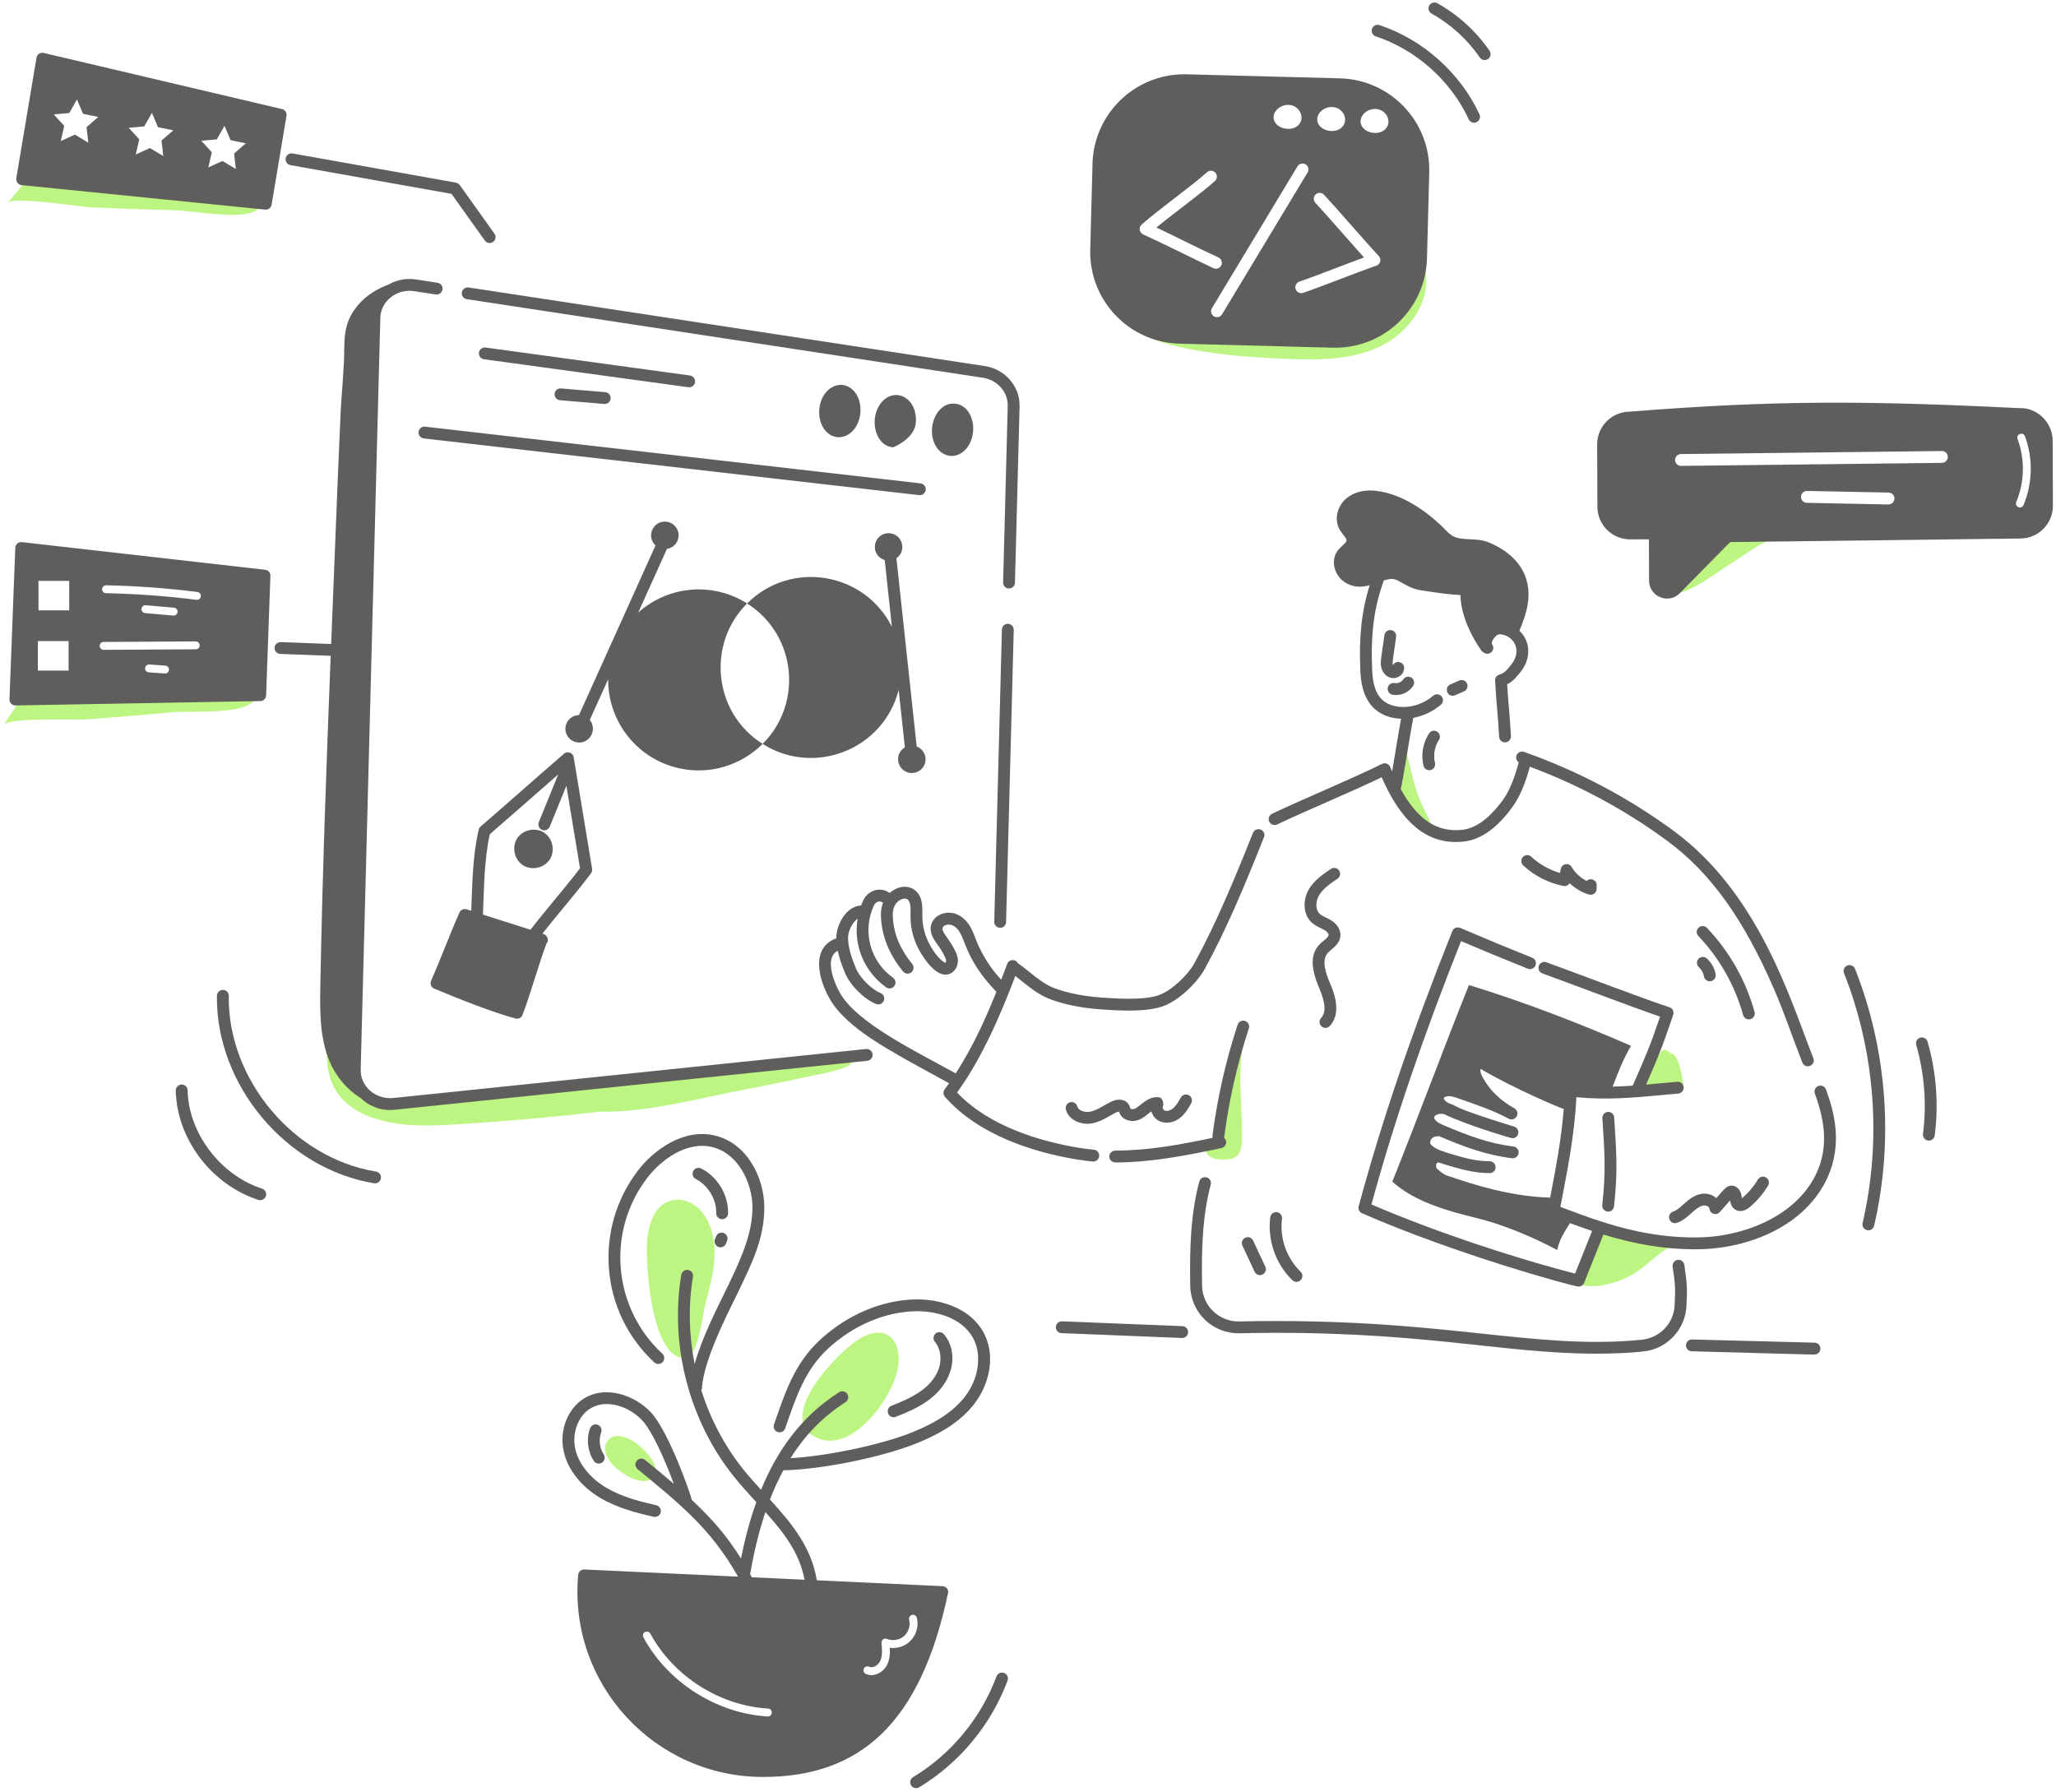 <svg width="521" height="454" viewBox="0 0 521 454" fill="none" xmlns="http://www.w3.org/2000/svg">
<g clip-path="url(#clip0_1311_76)">
<path d="M314.748 288.25C314.743 292.859 313.136 293.961 309.739 293.841C308.778 293.807 307.789 293.724 306.934 293.286C306.079 292.847 305.382 291.97 305.43 291.01C305.499 289.627 306.923 288.79 307.85 287.761C309.68 285.728 309.636 282.699 309.874 279.974C310.301 275.086 311.991 270.313 314.736 266.244C313.735 273.702 314.81 280.743 314.748 288.25ZM423.243 266.882C422.814 266.401 422.23 265.911 421.602 266.055C421.106 266.169 420.788 266.64 420.52 267.073C418.662 270.078 416.803 273.084 414.945 276.09C418.843 276.497 422.801 276.334 426.653 275.607C426.464 273.988 425.637 266.944 423.243 266.882ZM413.682 322.96C410.274 324.861 406.406 326.12 402.511 325.885C399.176 325.683 396.011 324.413 392.915 323.158C394.172 322.608 395.601 323.196 396.888 323.671C398.176 324.145 399.787 324.447 400.783 323.503C401.512 322.812 401.421 322.622 405.036 310.362C412.088 312.874 419.357 314.307 426.792 315.054C421.642 315.212 418.063 320.516 413.682 322.96ZM356.138 189.671C356.946 192.747 353.988 195.613 353.907 198.792C353.843 201.293 355.546 203.449 357.159 205.362C360.678 209.536 359.99 207.185 363.509 211.359C361.656 206.491 362.959 209.259 360.654 204.606C358.229 199.71 357.598 194.81 356.138 189.671ZM218 339.137C220.018 337.992 222.515 337.146 224.617 338.129C227.278 339.372 227.959 342.871 227.667 345.794C226.914 353.319 215.966 369.101 206.535 364.133C196.459 358.826 212.889 342.036 218 339.137ZM164.025 313.817C164.476 310.059 165.86 305.832 169.38 304.442C173.193 302.935 178.396 305.242 180.326 311.936C182.056 317.939 180.452 324.087 178.863 329.924C178.054 332.896 176.99 343.669 173.854 344.048C164.882 345.131 163.418 318.878 164.025 313.817ZM153.632 365.68C156.771 359.783 167.729 369.956 166.048 373.621C163.629 378.898 151.084 370.468 153.632 365.68ZM436.255 144.362C449.739 135.525 449.776 134.386 465.892 133.973C448.927 133.301 441.875 131.965 436.155 133.975C431.148 135.735 424.742 141.766 423.389 147.091C421.394 154.945 433.351 146.265 436.255 144.362ZM152.012 281.702C140.365 283.076 128.676 284.072 116.973 284.843C109.953 285.306 102.771 285.671 96.002 283.751C86.266 280.99 82.135 274.516 82.934 265.321C83.3 261.115 84.67 257.07 86.03 253.073C85.982 257.608 85.94 262.201 87.039 266.601C88.138 271 90.525 275.258 94.368 277.666C99.397 280.817 105.81 280.282 111.709 279.637C143.021 276.215 174.374 272.776 205.787 269.319C207.574 269.122 213.34 267.533 214.865 268.316C218.81 270.342 207.457 272.229 205.771 272.602C200.192 273.837 194.593 274.985 188.977 276.043C177.325 278.24 163.9 282.012 152.012 281.702ZM361.108 68.263C362.864 76.209 357.067 84.29 349.722 87.793C342.377 91.295 333.896 91.262 325.766 90.926C317.351 90.578 308.918 89.975 300.661 88.313C294.738 87.121 288.713 85.272 284.201 81.253C279.688 77.234 277.076 70.572 279.307 64.956C281.127 72.059 284.794 79.275 291.362 82.535C296.021 84.848 301.446 84.841 306.647 84.785C315.535 84.69 324.424 84.595 333.312 84.501C339.573 84.434 346.312 84.212 351.308 80.438C357.407 75.832 358.979 67.484 360.102 59.924C361.347 64.239 360.809 69.04 358.639 72.973M0.963 183.654C3.17 180.299 5.378 176.944 7.585 173.588C23.447 175.052 39.486 174.591 55.238 172.217C59.724 171.541 70.632 172.854 63.638 178.182C59.864 181.057 48.148 180.063 43.407 180.504C36.344 181.161 29.274 181.752 22.2 182.278C19.362 182.488 2.205 181.766 0.963 183.654ZM1.945 51.411C4.532 48.34 7.12 45.268 9.707 42.196C25.286 45.519 41.267 46.952 57.19 46.451C61.724 46.309 72.401 48.898 64.827 53.365C60.741 55.775 49.225 53.406 44.465 53.286C37.373 53.106 30.283 52.86 23.196 52.548C20.353 52.422 3.401 49.683 1.945 51.411Z" fill="#BDF582"/>
<path d="M429.637 313.576C418.022 313.576 408.479 310.82 396.85 306.371C396.372 306.19 395.893 306.006 395.412 305.819C397.105 296.934 399.004 287.813 399.457 278.031C407.05 278.78 413.642 278.188 421.158 277.491C422.497 277.367 423.866 277.241 425.276 277.119C426.102 277.047 426.712 276.321 426.641 275.495C426.57 274.669 425.833 274.06 425.018 274.13C423.601 274.252 422.226 274.38 420.881 274.504C419.595 274.623 418.351 274.737 417.126 274.843C420.14 268.028 421.47 264.709 424.001 257.145C424.268 256.344 423.823 255.486 423.025 255.237C418.136 253.709 396.924 245.662 391.863 243.844C391.083 243.564 390.223 243.969 389.944 244.749C389.665 245.529 390.069 246.387 390.849 246.667C395.833 248.457 413.937 255.329 420.674 257.621C418.291 264.653 416.926 267.917 413.727 275.111C412.024 275.229 410.342 275.315 408.649 275.353C409.871 272.158 411.414 268.165 413.294 265.059C413.309 265.034 413.295 265.006 413.268 264.994C399.876 259.181 386.154 253.871 372.24 249.607C365.569 266.275 359.492 282.766 352.821 299.434C358.405 304.485 366.583 306.803 373.898 308.589C381.212 310.375 388.13 313.359 394.609 316.756C395.13 314.146 396.421 312.189 397.834 309.949C399.733 310.655 401.597 311.313 403.443 311.927C401.863 315.951 400.519 319.19 399.125 322.74C381.991 318.285 362.475 311.655 347.529 305.212C353.221 284.386 360.463 263.107 370.238 238.49C376.03 240.955 381.712 243.301 387.15 245.472C387.918 245.78 388.792 245.406 389.099 244.636C389.407 243.866 389.032 242.993 388.263 242.686C382.405 240.347 376.261 237.804 370.002 235.128C369.218 234.794 368.33 235.176 368.019 235.951C357.715 261.781 350.175 283.937 344.292 305.679C344.099 306.396 344.459 307.147 345.139 307.445C368.887 317.835 398.676 326.025 400.04 326.025C400.646 326.025 401.209 325.655 401.437 325.066C402.282 322.886 403.172 320.678 404.063 318.47C404.821 316.589 405.574 314.71 406.305 312.844C413.919 315.171 421.342 316.576 429.636 316.576C429.662 316.576 429.688 316.576 429.713 316.576C443.429 316.576 457.794 310.393 463.203 298.17C466.874 289.778 464.869 281.959 462.711 276.085C462.426 275.308 461.563 274.91 460.786 275.194C460.008 275.48 459.61 276.342 459.895 277.119C462.812 285.062 462.985 291.183 460.458 296.961C455.503 308.12 441.796 313.576 429.637 313.576ZM392.81 303.478C383.305 303.235 374.115 300.474 366.334 297.77C365.897 297.604 364.483 296.541 364.041 296.047C363.772 295.428 363.858 294.596 364.545 294.561C365.012 294.729 365.479 294.882 365.933 295.02C369.84 296.207 373.466 297.273 377.495 297.273C378.304 297.273 378.972 296.627 378.993 295.812C379.015 294.984 378.361 294.295 377.533 294.274C374.566 294.197 372.873 293.993 366.806 292.15C365.395 291.721 366.141 291.814 365.28 291.634C364.205 291.225 363.202 290.715 362.59 290.02C362.064 289.42 362.736 287.933 364.071 287.976C364.26 287.983 364.441 287.949 364.61 287.889C370.835 290.558 376.623 292.711 383.144 293.506C383.955 293.609 384.714 293.028 384.815 292.199C384.915 291.377 384.33 290.629 383.507 290.529C377.254 289.765 372.148 287.785 366.124 285.275C365.292 284.929 364.502 284.578 363.96 284.09C363.595 283.761 363.373 283.339 363.431 283.085C363.527 282.674 364.374 282.215 365.318 282.247C366.012 282.276 365.88 282.327 366.86 282.771C367.579 283.097 367.394 282.956 368.303 283.41C368.428 283.473 368.558 283.509 368.688 283.535C373.866 285.692 382.77 288.431 383.264 288.431C383.906 288.431 384.5 288.016 384.698 287.37C384.94 286.578 384.495 285.74 383.703 285.497C366.485 280.183 369.887 280.414 367.082 279.543C366.736 279.354 366.434 279.156 366.206 278.928C365.91 278.636 365.824 278.33 365.859 278.241C365.918 278.091 366.369 277.798 367.019 277.775C367.783 277.744 368.615 278.012 369.529 278.334C373.911 279.87 378.434 281.386 382.309 283.485C383.035 283.878 383.946 283.608 384.34 282.88C384.735 282.153 384.466 281.244 383.74 280.848C380.422 278.994 377.623 276.479 375.778 273.112C375.458 272.528 375.129 271.85 375.127 271.257C375.126 271.133 375.147 270.999 375.19 270.871C383.392 275.69 394.791 280.572 396.259 281.016C395.706 288.305 394.267 296.002 392.81 303.478ZM424.167 210.589C412.611 202.092 399.835 195.345 386.197 190.535C385.417 190.261 384.559 190.669 384.283 191.451C384.051 192.108 384.308 192.814 384.859 193.187C383.768 197.291 382.456 200.45 380.948 202.566C378.635 205.812 374.965 209.783 370.614 210.272C364.215 210.989 359.239 207.766 354.937 199.951C355.415 198.599 357.387 185.526 358.147 181.907C360.607 181.445 363.06 180.339 365.125 178.586C365.756 178.05 365.834 177.103 365.297 176.471C364.761 175.841 363.816 175.762 363.183 176.299C358.603 180.186 352.378 179.834 349.872 176.924C348.157 174.934 347.816 172.219 347.704 169.582C347.319 160.565 348.212 153.813 350.667 147.097C353.056 146.342 353.605 146.745 355.458 147.792C358.41 149.459 358.96 149.421 362.14 149.895C364.712 150.28 367.358 150.675 370.09 150.78C370.132 155.681 372.749 161.144 375.387 164.863C375.541 165.079 375.745 165.24 375.972 165.346C377.281 166.37 379.028 164.815 378.182 163.399C378.093 163.251 378.04 163.103 378.011 162.96C378.118 162.095 378.899 161.324 379.292 160.991C380.122 160.289 383.08 161.12 383.996 163.484C385.037 166.177 382.935 168.395 382.884 168.5C381.918 169.719 381.22 170.6 379.972 170.942C379.293 171.129 378.835 171.762 378.871 172.465C379.15 178.028 379.551 180.583 379.888 186.707C379.935 187.558 380.679 188.178 381.468 188.122C382.295 188.076 382.929 187.369 382.884 186.542C382.566 180.777 382.195 178.161 381.924 173.399C383.456 172.649 384.379 171.445 385.421 170.13C387.816 167.123 388.095 162.746 385.02 159.826C385.868 157.772 386.69 155.649 387.089 153.345C388.401 145.804 384.324 140.441 377.397 137.5C375.068 136.511 372.596 136.764 370.516 136.511C368.361 136.248 367.664 135.695 366.066 134.053C364.033 131.965 356.743 125.093 348.276 124.335C345.417 124.081 342.842 124.815 341.042 126.408C338.779 128.408 338.088 131.739 339.437 134.153C339.719 134.658 340.074 135.111 340.387 135.51C341.522 136.954 341.528 137.028 340.206 138.241C339.772 138.639 339.281 139.091 338.885 139.652C337.162 142.104 338.137 145.71 340.609 147.425C342.858 148.984 345.085 148.837 347.082 148.299C345.063 154.684 344.346 161.26 344.706 169.71C344.835 172.736 345.28 176.191 347.598 178.882C349.387 180.957 352.101 182.03 355.042 182.138C354.472 185.105 353.459 191.522 352.771 195.491C352.605 195.11 352.438 194.741 352.274 194.344C351.941 193.542 351.001 193.187 350.221 193.573C342.308 197.493 330.802 202.211 322.354 206.205C321.605 206.559 321.285 207.453 321.638 208.202C321.993 208.951 322.885 209.272 323.635 208.917C331.913 205.006 342.087 200.842 350.125 196.959C354.347 206.624 360.507 214.424 370.95 213.254C375.326 212.762 379.512 209.752 383.391 204.307C385.09 201.924 386.494 198.63 387.672 194.288C400.101 198.926 411.776 205.202 422.39 213.005C433.469 221.158 441.904 232.903 449.738 251.086C452.276 256.997 454.362 263.259 456.724 269.258C457.028 270.032 457.901 270.407 458.668 270.105C459.44 269.801 459.819 268.93 459.515 268.159C453.763 253.544 445.834 226.531 424.167 210.589ZM277.045 294.33C277.813 294.33 278.467 293.744 278.538 292.965C278.612 292.14 278.003 291.411 277.178 291.336C275.751 291.208 274.308 291.019 272.893 290.777C263.432 289.149 250.632 285.411 242.517 276.847C248.815 268.218 253.584 257.092 257.289 247.317C260.095 249.479 262.734 251.935 266.09 253.198C269.751 254.576 274.145 255.449 279.148 255.795C283.635 256.104 290.579 256.525 294.846 254.935C298.953 253.405 303.465 248.863 305.291 245.532C310.892 235.308 315.372 224.493 320.234 212.317C320.625 211.586 320.348 210.678 319.618 210.287C318.884 209.896 317.978 210.173 317.587 210.904C317.53 211.011 317.483 211.118 317.438 211.226C312.873 222.674 308.184 234.007 302.66 244.09C301.119 246.903 297.1 250.893 293.799 252.123C290.005 253.537 283.077 253.059 279.355 252.802C274.643 252.477 270.536 251.665 267.147 250.39C263.864 249.155 261.186 246.379 257.948 244.069C257.327 242.938 255.681 243.066 255.233 244.263C254.676 245.754 254.181 247.055 253.716 248.257C249.095 243.381 247.273 237.956 247.197 237.806C246.741 236.617 246.269 235.389 245.491 234.244C244.262 232.455 242.527 231.38 240.726 231.295C237.323 231.134 234.956 233.894 236.125 236.927C236.48 237.851 237.169 238.82 237.9 239.846C237.989 239.986 238.801 240.996 239.597 242.806C239.787 243.239 239.774 243.783 239.605 243.975C238.655 243.975 233.714 238.834 233.726 232.294C233.763 229.878 233.882 227.47 232.094 225.793C230.513 224.312 227.754 224.236 225.467 226.284C225.09 226.062 224.733 225.855 224.7 225.839C222.456 224.78 219.79 225.909 218.742 228.169C218.545 228.594 218.365 229.026 218.202 229.464C214.586 229.578 211.922 234.117 211.915 237.787C205.794 239.996 206.982 247.319 210.24 253.09C212.454 257.012 216.677 260.413 220.385 262.928C225.759 266.585 234.607 271.257 240.511 274.501C240.172 274.977 239.835 275.431 239.374 276.054C238.954 276.621 238.985 277.404 239.45 277.935C248.083 287.793 262.124 291.968 272.384 293.734C273.637 293.948 276.445 294.33 277.045 294.33ZM212.852 251.615C211.284 248.837 209.835 244.74 210.918 242.337C211.194 241.726 211.658 241.267 212.278 240.92C212.701 242.898 213.423 244.845 214.112 246.508C215.416 249.66 218.96 253.209 222.013 254.419C222.785 254.724 223.655 254.347 223.96 253.577C224.266 252.807 223.889 251.936 223.119 251.63C220.839 250.727 217.868 247.738 216.883 245.36C215.916 243.024 214.663 239.615 214.951 236.999C215.102 235.622 216.092 233.65 217.325 232.821C216.155 239.899 219.311 246.481 224.555 250.198C225.227 250.675 226.166 250.52 226.646 249.842C227.126 249.166 226.965 248.229 226.29 247.75C220.633 243.74 218.357 236.124 221.462 229.432C221.656 229.015 222.022 228.676 222.44 228.524C223.216 228.243 223.635 228.727 223.772 228.768C223.404 229.706 223.207 230.751 223.229 231.84C223.315 236.909 225.204 241.733 228.843 246.177C229.367 246.818 230.314 246.911 230.954 246.387C231.594 245.862 231.689 244.917 231.164 244.276C227.918 240.313 226.304 236.228 226.229 231.784C226.201 230.403 226.733 229.076 227.592 228.398C228.345 227.797 229.433 227.412 230.042 227.981C230.924 228.808 230.726 230.705 230.726 232.289C230.72 235.438 231.595 238.572 233.256 241.35C234.414 243.289 236.72 246.593 239.163 246.944C241.732 247.31 243.585 244.426 242.344 241.6C240.993 238.525 239.424 237.144 238.923 235.849C238.502 234.754 239.564 234.247 240.59 234.292C241.427 234.332 242.335 234.949 243.014 235.936C243.689 236.931 244.141 238.213 244.698 239.658C247.267 246.059 250.901 249.529 252.489 251.353C249.612 258.462 246.515 265.291 242.188 271.999C231.458 266.096 217.102 259.145 212.852 251.615Z" fill="#605D5D"/>
<path d="M418.445 342.092C423.502 340.659 427.083 336.195 427.352 330.981C427.604 326.025 427.485 325.278 426.821 320.539C426.707 319.718 425.944 319.14 425.127 319.261C424.307 319.376 423.735 320.134 423.85 320.955C424.505 325.632 424.594 326.146 424.356 330.827C424.13 335.198 420.779 339.022 415.959 339.514C387.86 342.197 365.825 333.738 314.007 334.858C308.993 334.96 304.715 330.999 304.613 325.848C304.451 317.408 304.615 308.31 306.809 300.187C307.025 299.387 306.551 298.564 305.752 298.347C304.947 298.133 304.128 298.604 303.913 299.404C301.638 307.829 301.444 317.112 301.613 325.907C301.748 332.623 307.287 337.991 314.072 337.857C359.2 336.871 379.908 343.032 404.591 343.032C407.47 343.032 415.581 342.874 418.445 342.092ZM316.466 260.608C316.725 259.82 316.296 258.973 315.509 258.715C314.724 258.46 313.875 258.885 313.617 259.672C310.626 268.778 308.487 278.202 307.257 287.68C307.229 287.904 307.254 288.12 307.317 288.322C299.06 290.069 290.963 291.569 282.606 291.569C281.788 291.595 281.105 292.238 281.104 293.067C281.103 293.835 281.686 294.569 282.688 294.569C291.75 294.569 300.919 292.766 309.536 290.92C310.762 290.657 311.148 289.087 310.159 288.292C310.182 288.215 310.221 288.148 310.232 288.066C311.438 278.774 313.536 269.536 316.466 260.608ZM407.518 307.032C408.273 307.032 408.922 306.464 409.007 305.696C409.975 296.941 409.618 291.915 409.042 283.161C408.987 282.335 408.267 281.704 407.446 281.763C406.62 281.818 405.994 282.532 406.047 283.359C406.621 292.066 406.972 296.804 406.025 305.367C405.927 306.257 406.624 307.032 407.518 307.032ZM369.774 172.45L367.531 173.435C366.049 174.087 366.521 176.309 368.135 176.309C368.669 176.309 368.835 176.099 370.979 175.197C371.738 174.865 372.083 173.98 371.75 173.221C371.418 172.463 370.535 172.119 369.774 172.45ZM353.786 161.367C353.902 160.548 353.332 159.788 352.511 159.672C351.701 159.563 350.931 160.126 350.815 160.946C349.916 167.269 349.737 167.886 350.017 169.107C350.407 170.804 351.741 171.838 353.087 171.838C354.531 171.838 355.848 170.699 355.822 169.224C355.794 167.671 353.693 167.176 352.984 168.572C352.809 168.136 352.936 167.34 353.005 166.861L353.786 161.367ZM352.843 176.033C353.153 176.094 353.466 176.124 353.78 176.124C355.489 176.124 357.18 175.239 358.11 173.787C358.556 173.09 358.353 172.162 357.655 171.716C356.959 171.269 356.031 171.471 355.583 172.17C355.147 172.851 354.224 173.252 353.425 173.09C352.622 172.933 351.824 173.458 351.663 174.271C351.502 175.083 352.031 175.872 352.843 176.033ZM364.207 185.415C363.515 184.962 362.584 185.153 362.129 185.846C360.572 188.218 360.044 191.28 360.718 194.038C360.885 194.723 361.499 195.182 362.174 195.182C363.149 195.182 363.862 194.269 363.632 193.326C363.153 191.362 363.529 189.181 364.637 187.492C365.092 186.8 364.899 185.87 364.207 185.415ZM443.561 258.262C444.36 258.041 444.828 257.215 444.608 256.417C442.411 248.464 438.241 241.103 432.548 235.131C431.976 234.53 431.028 234.508 430.427 235.079C429.828 235.651 429.805 236.6 430.376 237.2C435.729 242.816 439.65 249.737 441.715 257.215C441.938 258.019 442.767 258.482 443.561 258.262ZM430.391 243C429.841 243.62 429.898 244.568 430.518 245.118C431.179 245.704 431.641 246.54 431.787 247.411C431.923 248.233 432.704 248.783 433.512 248.645C434.33 248.509 434.881 247.736 434.746 246.919C434.486 245.359 433.691 243.922 432.508 242.873C431.888 242.323 430.939 242.381 430.391 243ZM423.967 307.039C422.363 307.582 422.761 309.961 424.448 309.961C424.607 309.961 424.769 309.935 424.928 309.881C426.442 309.369 427.596 308.327 428.614 307.408L428.903 307.149C430.062 306.111 431.725 304.831 432.923 305.828C433.036 305.922 433.172 306.071 433.183 306.248C433.267 307.578 434.92 308.148 435.804 307.148L438.425 304.178C438.528 304.974 438.793 305.988 439.807 306.564C440.431 306.919 441.735 307.295 443.452 305.842C445.273 304.301 446.815 302.483 448.037 300.437C448.461 299.725 448.229 298.804 447.517 298.38C446.807 297.956 445.886 298.187 445.46 298.899C444.259 300.912 442.587 302.733 441.385 303.656C441.373 303.537 441.355 303.331 441.348 303.255C441.195 301.633 440.062 300.256 438.491 300.47C437.362 300.626 436.924 301.348 434.934 303.601C433.9 302.717 432.593 302.358 431.381 302.499C429.577 302.714 428.163 303.786 426.903 304.913C425.987 305.739 425.003 306.689 423.967 307.039Z" fill="#605D5D"/>
<path d="M293.639 278.053C290.734 277.694 288.893 280.503 287.411 281.004C286.967 281.153 286.511 281.01 286.463 280.907C286.396 280.765 286.308 280.333 286.03 279.899C285.141 278.51 283.303 278.268 281.347 279.279C279.588 280.187 277.946 281.378 276.241 281.713C274.947 281.969 273.282 281.45 272.995 280.378C272.779 279.578 271.958 279.104 271.157 279.318C270.357 279.533 269.882 280.355 270.096 281.155C270.838 283.918 274.093 285.192 276.819 284.656C279.753 284.08 282.36 281.801 283.551 281.671C283.607 281.84 283.667 282.008 283.742 282.17C284.556 283.922 286.732 284.399 288.37 283.846C289.852 283.346 290.894 282.226 291.756 281.622C292.654 284.768 296.472 285.406 299.17 283.166C300.408 282.14 301.172 280.786 301.847 279.592C302.254 278.871 302 277.956 301.278 277.549C300.56 277.141 299.643 277.396 299.234 278.117C298.661 279.133 298.068 280.183 297.255 280.857C296.576 281.42 295.702 281.646 295.129 281.404C294.716 281.229 294.523 280.617 294.65 280.451C294.975 280.024 294.788 278.194 293.639 278.053ZM268.989 337.825L299.511 339.054C300.396 339.075 301.038 338.402 301.071 337.616C301.104 336.788 300.459 336.09 299.632 336.056L269.11 334.827C268.286 334.808 267.584 335.438 267.55 336.266C267.517 337.094 268.162 337.792 268.989 337.825ZM428.696 342.427C471.048 343.533 456.799 343.239 459.803 343.239C460.613 343.239 461.281 342.593 461.301 341.778C461.324 340.95 460.669 340.261 459.841 340.239L428.774 339.428C427.923 339.409 427.257 340.06 427.236 340.889C427.213 341.717 427.868 342.406 428.696 342.427ZM177.686 296.1C176.951 295.725 176.044 296.017 175.668 296.756C175.292 297.494 175.586 298.398 176.325 298.774C179.448 300.364 181.576 303.921 181.499 307.424C181.481 308.252 182.137 308.938 182.965 308.956C183.742 308.989 184.479 308.352 184.499 307.489C184.601 302.804 181.863 298.227 177.686 296.1ZM183.401 312.457C182.631 312.155 181.76 312.539 181.459 313.311L181.178 314.035C180.878 314.807 181.261 315.676 182.034 315.976C182.803 316.276 183.673 315.896 183.975 315.122L184.256 314.398C184.556 313.626 184.173 312.757 183.401 312.457ZM151.454 361.041C150.673 360.755 149.814 361.154 149.528 361.932C148.537 364.632 148.899 367.805 150.474 370.213C150.761 370.653 151.241 370.892 151.73 370.892C152.903 370.892 153.644 369.578 152.984 368.571C151.918 366.941 151.672 364.794 152.344 362.967C152.629 362.189 152.231 361.327 151.454 361.041ZM225.907 356.234C224.367 356.835 224.803 359.131 226.453 359.131C226.634 359.131 226.819 359.098 226.999 359.028C229.534 358.037 232.451 356.829 234.982 355.03C242.083 349.984 242.863 342.442 239.205 338.104C238.67 337.471 237.724 337.39 237.091 337.925C236.458 338.459 236.377 339.405 236.912 340.039C238.318 341.706 238.714 344.325 237.923 346.714C236.231 351.824 230.747 354.341 225.907 356.234Z" fill="#605D5D"/>
<path d="M240.285 403.449C240.289 402.645 239.658 401.981 238.854 401.944L206.981 400.459C205.637 392.149 200.794 386.218 195.108 379.983C196.094 377.435 197.225 374.959 198.516 372.578C207.914 372.415 223.199 369.348 232.014 365.845C239.072 363.041 243.845 359.774 247.037 355.561C250.569 350.899 252.572 343.473 249.085 337.393C245.572 331.266 237.976 329.179 232.039 329.276C223.585 329.409 214.789 333.112 207.907 339.436C201.358 345.452 199.061 352.566 196.131 360.966C195.858 361.748 196.27 362.604 197.052 362.878C197.833 363.153 198.689 362.739 198.963 361.958C201.692 354.133 203.906 347.185 209.936 341.645C216.284 335.813 224.357 332.398 232.086 332.276C237.179 332.181 243.618 333.889 246.483 338.885C248.874 343.054 248.118 349.166 244.646 353.749C241.799 357.507 237.434 360.464 230.907 363.057C223.067 366.172 209.374 369.021 200.31 369.51C203.794 363.98 208.31 359.102 214.254 355.32C214.953 354.875 215.159 353.948 214.714 353.249C214.268 352.549 213.341 352.346 212.643 352.789C202.959 358.951 196.861 367.738 192.855 377.521C191.311 375.831 189.756 374.098 188.331 372.321C183.58 366.397 180 359.555 177.717 352.301C177.805 352.126 177.862 351.932 177.876 351.725C178.309 344.987 183.646 334.263 186.836 327.855C190.168 320.849 193.735 314.093 193.679 305.906C193.628 298.336 189.294 289.665 181.11 287.742C173.211 285.889 165.697 291.368 161.661 296.623C150.41 311.279 151.94 332.43 165.805 345.24C166.413 345.802 167.362 345.765 167.924 345.156C168.487 344.548 168.449 343.599 167.84 343.037C155.395 331.539 153.498 312.181 164.04 298.45C167.532 293.903 173.915 289.135 180.424 290.663C187.029 292.215 190.637 299.685 190.679 305.927C190.763 318.124 180.265 330.858 176.018 345.635C174.569 338.365 174.383 330.849 175.601 323.547C175.738 322.73 175.185 321.957 174.369 321.821C173.545 321.682 172.779 322.237 172.642 323.054C169.66 340.935 174.649 360.055 185.991 374.198C187.788 376.44 189.751 378.58 191.651 380.649C189.987 385.288 188.742 390.106 187.766 394.94C184.507 389.77 181.313 385.721 175.303 380.078C175.184 379.124 169.514 362.724 164.866 357.816C160.928 353.655 153.739 350.998 148.172 354.271C143.797 356.842 141.586 362.654 142.915 368.091C144.01 372.578 147.365 376.768 152.117 379.585C156.454 382.155 161.369 383.397 165.635 384.359C166.458 384.543 167.249 384.021 167.428 383.225C167.611 382.417 167.103 381.614 166.295 381.432C162.252 380.521 157.607 379.352 153.646 377.004C149.585 374.596 146.735 371.088 145.829 367.379C144.824 363.266 146.485 358.742 149.692 356.857C153.919 354.372 159.544 356.558 162.688 359.878C165.277 362.613 168.504 369.956 170.745 376.001C168.335 373.934 165.885 371.939 163.461 369.959C162.82 369.436 161.876 369.53 161.351 370.172C160.828 370.814 160.922 371.759 161.565 372.283C172.124 380.997 180.067 387.27 186.939 399.389C186.932 399.434 186.925 399.479 186.917 399.524L148.078 397.715C147.284 397.681 146.586 398.279 146.514 399.079C144.025 426.644 165.789 450.29 193.357 450.29C217.708 450.29 233.301 436.986 240.285 403.449ZM193.957 383.181C198.67 388.434 202.583 393.456 203.883 400.315L190.524 399.692C190.381 399.419 190.229 399.142 190.078 398.866C191.016 393.581 192.241 388.276 193.957 383.181ZM194.526 434.955C181.581 434.19 169.223 426.329 163.044 414.928C162.781 414.442 162.961 413.835 163.447 413.572C163.932 413.309 164.54 413.489 164.802 413.975C170.66 424.782 182.373 432.234 194.643 432.959C195.195 432.991 195.616 433.465 195.583 434.016C195.549 434.584 195.051 434.994 194.526 434.955ZM219.38 424.167C218.88 423.931 218.667 423.336 218.901 422.836C219.137 422.337 219.731 422.121 220.232 422.357C221.244 422.834 222.583 421.92 223.063 420.872C223.682 419.52 223.517 417.826 223.372 416.331C223.298 415.582 224.05 415.023 224.748 415.309C226.166 415.892 227.901 415.612 229.065 414.608C230.227 413.604 230.759 411.928 230.387 410.438C230.254 409.902 230.581 409.359 231.116 409.226C231.658 409.089 232.195 409.418 232.329 409.954C233.335 413.997 230.033 418.146 225.48 417.553C225.556 418.892 225.499 420.359 224.881 421.705C223.935 423.773 221.446 425.139 219.38 424.167ZM511.914 103.424C473.409 101.58 451.13 101.297 412.919 104.317C408.378 104.367 404.709 108.085 404.726 112.633L404.788 128.431C404.805 132.931 408.45 136.683 413.104 136.683L417.843 136.664L417.883 147.141C417.9 151.203 422.825 153.214 425.677 150.314C439.326 136.47 438.323 137.372 438.589 137.362L511.975 136.462C516.538 136.44 520.235 132.709 520.217 128.146L520.153 111.674C520.134 106.91 516.063 103.264 511.914 103.424ZM478.563 127.821C476.524 127.821 486.111 127.967 457.853 127.421C457.025 127.405 456.367 126.721 456.382 125.893C456.398 125.074 457.067 124.422 457.881 124.422C459.921 124.422 450.334 124.276 478.591 124.821C479.419 124.837 480.078 125.522 480.062 126.35C480.046 127.168 479.377 127.821 478.563 127.821ZM492.102 117.293C491.706 117.297 425.857 118.061 425.975 118.061C425.155 118.061 424.485 117.401 424.475 116.578C424.465 115.75 425.129 115.07 425.958 115.061L492.067 114.293C492.929 114.271 493.574 114.946 493.585 115.775C493.594 116.604 492.93 117.283 492.102 117.293ZM512.77 127.985C512.609 128.368 512.238 128.598 511.848 128.598C511.138 128.598 510.649 127.872 510.926 127.211C513.041 122.18 513.163 116.361 511.261 111.245C511.069 110.727 511.333 110.152 511.85 109.959C512.369 109.77 512.944 110.03 513.136 110.549C515.212 116.135 515.079 122.491 512.77 127.985ZM255.426 158.079C254.573 158.031 253.91 158.711 253.888 159.539L251.947 233.578C251.924 234.406 252.579 235.095 253.407 235.117C254.214 235.146 254.924 234.497 254.945 233.657L256.886 159.618C256.909 158.789 256.254 158.101 255.426 158.079ZM258.364 102.939C258.484 97.919 254.689 93.544 249.537 92.761L118.745 72.848C117.937 72.725 117.161 73.286 117.037 74.105C116.912 74.924 117.474 75.689 118.294 75.814L249.085 95.727C252.75 96.284 255.449 99.353 255.365 102.863L254.197 147.587C254.174 148.415 254.829 149.104 255.657 149.125C256.465 149.154 257.174 148.505 257.195 147.665L258.364 102.939Z" fill="#605D5D"/>
<path d="M233.261 122.489L107.735 108.123C106.898 108.027 106.167 108.62 106.074 109.443C105.98 110.266 106.571 111.009 107.393 111.104C237.51 125.992 232.924 125.48 233.092 125.48C233.844 125.48 234.493 124.915 234.581 124.15C234.674 123.327 234.084 122.584 233.261 122.489ZM176.123 96.842C176.235 96.022 175.661 95.265 174.839 95.153L123.056 88.067C122.238 87.954 121.48 88.53 121.367 89.351C121.254 90.171 121.829 90.928 122.65 91.04L174.433 98.125C175.251 98.236 176.009 97.666 176.123 96.842ZM142.166 98.429C141.352 98.351 140.614 98.971 140.543 99.797C140.474 100.623 141.086 101.349 141.912 101.419C151.721 102.248 153.109 102.373 153.246 102.373C154.016 102.373 154.672 101.782 154.739 101C154.808 100.174 154.196 99.448 153.371 99.379L142.166 98.429ZM237.157 113.065C238.951 116.078 242.529 116.384 244.817 113.75C248.129 109.937 246.698 102.718 241.98 102.295C237.238 101.871 234.579 108.737 237.157 113.065ZM232.065 107.199C232.626 100.927 226.891 97.918 223.438 101.895C220.123 105.709 221.562 112.927 226.275 113.35C226.406 113.361 231.708 111.188 232.065 107.199ZM218.017 104.626C218.347 100.916 216.324 97.806 213.41 97.546C210.753 97.316 207.975 99.717 207.619 103.696C207.289 107.405 209.313 110.516 212.227 110.777C214.908 111.017 217.66 108.616 218.017 104.626ZM473.452 311.765C474.133 311.765 474.75 311.297 474.912 310.605C479.908 289.131 478.189 266.014 470.073 245.515C469.767 244.743 468.89 244.368 468.126 244.673C467.356 244.977 466.979 245.849 467.284 246.619C475.177 266.557 476.849 289.039 471.99 309.925C471.772 310.864 472.485 311.765 473.452 311.765ZM486.602 262.943C485.806 263.173 485.347 264.004 485.577 264.8C487.671 272.06 488.266 279.857 487.296 287.348C487.19 288.169 487.769 288.922 488.591 289.028C488.657 289.036 488.721 289.04 488.786 289.04C489.528 289.04 490.173 288.489 490.271 287.733C491.293 279.838 490.666 271.62 488.459 263.968C488.23 263.173 487.397 262.714 486.602 262.943ZM232.929 452.91C243.181 446.701 251.135 437.097 255.325 425.867C255.615 425.091 255.22 424.227 254.444 423.938C253.67 423.65 252.803 424.042 252.514 424.819C248.559 435.418 241.052 444.483 231.375 450.344C230.667 450.773 230.44 451.695 230.869 452.404C231.299 453.114 232.222 453.338 232.929 452.91ZM338.928 222.678C339.615 222.215 339.797 221.283 339.334 220.596C338.874 219.909 337.939 219.726 337.252 220.19C335.361 221.463 333.007 223.047 331.627 225.432C330.216 227.873 330.018 231.642 332.434 233.82C333.46 234.745 334.671 235.135 335.589 235.667C336.243 236.044 336.687 236.555 336.671 236.909C336.586 238.747 329.535 239.356 334.282 250.356C335.894 254.094 336.056 256.579 334.777 257.951C333.879 258.916 334.578 260.474 335.875 260.474C336.276 260.474 336.676 260.314 336.972 259.997C340.209 256.524 337.821 250.986 337.036 249.167C336.001 246.767 334.812 243.363 336.433 241.515C337.367 240.448 339.559 239.385 339.667 237.048C339.738 235.53 338.775 234.043 337.091 233.07C336.156 232.528 335.062 232.149 334.442 231.591C333.245 230.511 333.391 228.375 334.225 226.934C335.257 225.149 337.208 223.836 338.928 222.678ZM397.74 223.814C399.805 225.775 402.366 226.74 403.09 226.74C403.406 226.74 403.717 226.64 403.977 226.45C404.817 225.833 404.533 224.909 404.615 224.343C404.648 223.009 403.037 222.291 402.067 223.232C400.507 222.447 399.108 221.169 398.291 219.729C397.604 218.52 395.794 218.822 395.517 220.167L395.3 221.213C392.608 220.426 390.067 218.993 388.026 217.091C387.42 216.527 386.472 216.559 385.906 217.166C385.341 217.772 385.375 218.721 385.981 219.285C388.827 221.937 392.346 223.744 396.159 224.511C396.792 224.636 397.421 224.342 397.74 223.814ZM323.571 307.167C322.753 307.054 321.997 307.639 321.89 308.461C321.138 314.25 323.285 320.361 327.491 324.409C327.782 324.689 328.157 324.828 328.531 324.828C329.869 324.828 330.546 323.187 329.571 322.247C326.037 318.846 324.234 313.712 324.865 308.847C324.971 308.026 324.392 307.273 323.571 307.167ZM317.926 322.262C318.181 322.807 318.721 323.127 319.286 323.127C320.374 323.127 321.111 321.99 320.643 320.991L317.545 314.37C317.194 313.619 316.302 313.297 315.551 313.647C314.801 313.998 314.477 314.891 314.829 315.641L317.926 322.262ZM149.76 221.322C150.007 220.995 150.111 220.58 150.044 220.175C148.623 211.488 146.717 200.102 145.376 191.897C145.186 190.741 143.802 190.239 142.915 191.004C135.742 197.197 128.92 203.289 121.791 209.446C121.55 209.653 121.382 209.931 121.31 210.24C119.752 216.905 119.685 223.914 119.416 230.802C119.029 230.676 118.647 230.556 118.258 230.428C117.528 230.187 116.731 230.542 116.419 231.247C113.894 236.956 111.741 242.868 109.236 248.532C108.893 249.31 109.263 250.206 110.033 250.525C116.449 253.187 124.585 256.452 130.605 258.093C130.737 258.129 130.87 258.146 131 258.146C131.606 258.146 132.17 257.776 132.399 257.186C134.416 251.964 136.47 244.434 138.454 239.174C138.97 238.572 138.918 237.749 138.482 237.227C138.167 236.78 137.784 236.686 137.457 236.579C139.22 234.336 140.982 232.204 142.701 230.126C145.003 227.34 147.384 224.46 149.76 221.322ZM134.424 235.599C129.393 233.981 127.334 233.347 122.382 231.761C122.665 224.975 122.679 217.903 124.125 211.395C129.747 206.533 134.552 202.261 141.455 196.248L136.536 208.337C136.224 209.104 136.592 209.979 137.36 210.291C138.127 210.604 139.002 210.235 139.315 209.467L143.524 199.124C144.776 206.699 145.899 213.426 146.979 220.023C142.897 225.365 138.75 230.023 134.424 235.599Z" fill="#605D5D"/>
<path d="M137.86 210.985C135.678 209.576 132.509 210.241 131.081 212.41C129.574 214.714 130.387 217.928 132.592 219.298C134.79 220.665 137.95 219.955 139.346 217.752C140.736 215.558 140.043 212.396 137.86 210.985ZM189.321 152.921C180.723 147.466 169.453 148.31 161.73 155.227L169.006 139.098C170.507 138.867 171.74 137.681 171.937 136.1C172.176 134.189 170.821 132.447 168.91 132.208C165.571 131.791 163.627 135.906 166.112 138.217L146.722 181.2C145.007 181.22 143.523 182.488 143.305 184.238C143.066 186.149 144.421 187.891 146.332 188.13C149.45 188.519 151.454 184.889 149.446 182.456L154.111 172.115C154.02 182.707 161.31 192.283 172.065 194.679C179.998 196.438 187.89 193.859 193.251 188.508C180.636 180.534 179.116 163.03 189.321 152.921ZM230.14 195.764C231.998 196.27 233.914 195.175 234.421 193.318C234.897 191.571 233.948 189.788 232.29 189.158L227.158 141.451C229.793 139.613 228.747 135.535 225.604 135.142C223.694 134.903 221.952 136.258 221.713 138.169C221.498 139.89 222.581 141.463 224.193 141.935L226.012 158.845C218.994 144.89 200.371 141.87 189.321 152.921C201.837 160.851 203.542 178.251 193.251 188.508C206.22 196.765 223.809 190.074 227.731 174.825L229.298 189.395C226.637 190.952 227.177 194.956 230.14 195.764ZM372.178 30.228C372.432 30.775 372.973 31.097 373.54 31.097C374.619 31.097 375.365 29.971 374.899 28.965C370.026 18.459 360.554 10.007 349.561 6.358C348.77 6.096 347.925 6.523 347.665 7.309C347.404 8.095 347.83 8.944 348.616 9.205C358.839 12.598 367.646 20.457 372.178 30.228ZM377.073 14.953C377.756 14.484 377.928 13.55 377.46 12.867C374.052 7.911 369.474 3.744 364.22 0.816C363.495 0.411 362.582 0.672 362.179 1.395C361.776 2.119 362.036 3.032 362.759 3.436C367.612 6.14 371.841 9.989 374.987 14.567C375.455 15.247 376.388 15.424 377.073 14.953ZM361.606 65.479L362.179 43.705C362.519 30.86 352.397 20.188 339.549 19.85C297.715 18.754 300.554 18.822 300.08 18.822C287.543 18.822 277.179 28.852 276.847 41.459L276.273 63.233C275.934 76.08 286.056 86.75 298.905 87.088L337.754 88.109C350.625 88.443 361.269 78.239 361.606 65.479ZM348.999 27.657C349.053 27.666 349.106 27.679 349.157 27.697C349.211 27.701 349.265 27.709 349.319 27.722C351.803 28.335 352.734 31.395 350.819 32.94C349.078 34.342 345.735 33.692 344.941 31.637C344.106 29.47 346.547 27.252 348.999 27.657ZM338.012 27.162C338.067 27.171 338.12 27.185 338.171 27.202C339.14 27.281 340.468 28.262 340.783 29.677C341.197 31.541 339.799 33.193 337.513 33.193C336.073 33.193 334.477 32.496 333.956 31.142C333.12 28.973 335.565 26.76 338.012 27.162ZM326.961 26.627C327.015 26.636 327.068 26.649 327.119 26.666C328.09 26.746 329.417 27.729 329.731 29.142C330.146 31.005 328.748 32.657 326.462 32.657C325.024 32.657 323.427 31.963 322.903 30.607C322.07 28.434 324.514 26.225 326.961 26.627ZM289.674 59.401C288.688 58.954 288.485 57.638 289.294 56.916C293.583 53.085 301.698 47.37 305.863 43.649C306.482 43.097 307.429 43.151 307.981 43.769C308.533 44.386 308.479 45.335 307.861 45.886C304.178 49.176 297.333 54.111 293.044 57.656C298.17 60.073 303.94 63.054 308.745 65.232C309.5 65.573 309.834 66.463 309.492 67.217C309.151 67.97 308.262 68.307 307.507 67.964C304.703 66.693 295.19 61.902 289.674 59.401ZM307.615 80.161C306.905 79.733 306.677 78.811 307.105 78.102L328.78 42.16C329.207 41.449 330.132 41.223 330.839 41.65C331.549 42.078 331.776 43 331.348 43.709L309.674 79.652C309.247 80.36 308.325 80.589 307.615 80.161ZM328.328 73.279C328.057 72.496 328.472 71.642 329.256 71.371C334.22 69.653 340.343 67.178 345.657 65.252C341.89 61.087 336.607 54.929 333.317 51.394C332.754 50.787 332.788 49.838 333.394 49.274C334 48.71 334.949 48.743 335.514 49.351C339.399 53.527 345.554 60.764 349.391 64.887C350.126 65.678 349.809 66.971 348.783 67.326C343.084 69.298 336.011 72.208 330.236 74.206C329.449 74.479 328.598 74.058 328.328 73.279Z" fill="#605D5D"/>
<path d="M69.579 164.15C69.547 164.978 70.193 165.675 71.021 165.706L83.799 166.19C82.7 194.037 81.694 221.888 81.174 249.751C81.052 256.282 80.995 263.017 83.563 269.077C85.118 272.745 87.894 276.115 91.357 278.204C93.313 280.135 95.925 281.282 98.842 281.282C99.954 281.282 92.865 281.938 219.775 268.809C220.599 268.723 221.198 267.986 221.113 267.162C221.027 266.338 220.27 265.737 219.466 265.824L99.642 278.243C95.247 278.674 91.29 275.363 91.402 271.037C91.405 270.936 96.39 79.977 96.376 80.542C96.486 76.348 100.481 73.099 104.976 73.785L110.419 74.619C111.247 74.745 112.005 74.181 112.129 73.363C112.255 72.544 111.692 71.779 110.874 71.653L105.43 70.82C103.094 70.463 100.788 70.856 98.737 71.953C98.657 71.987 98.582 72.027 98.509 72.073C97.887 72.426 93.376 73.687 90.042 78.171C86.624 82.767 87.433 86.944 87.129 92.177C86.06 110.576 87.073 83.688 83.918 163.192L71.134 162.708C70.327 162.702 69.61 163.322 69.579 164.15ZM73.6 41.841L114.418 49.129L122.856 60.956C123.148 61.366 123.61 61.585 124.078 61.585C125.284 61.585 126.01 60.212 125.297 59.214L116.505 46.889C116.277 46.569 115.933 46.352 115.547 46.283L74.127 38.888C73.322 38.741 72.534 39.285 72.387 40.1C72.242 40.916 72.785 41.695 73.6 41.841ZM5.463 46.903C70.128 53.407 67.2 53.123 67.351 53.123C68.075 53.123 68.707 52.599 68.829 51.87L72.596 29.346C72.726 28.567 72.23 27.82 71.461 27.639L11.066 13.418C10.232 13.219 9.387 13.77 9.243 14.631L4.134 45.163C3.992 46.014 4.597 46.815 5.463 46.903ZM54.941 35.322L56.887 31.885L58.431 35.521L62.302 36.309L59.322 38.902L59.768 42.826L56.382 40.793L52.786 42.43L53.674 38.581L51.006 35.668L54.941 35.322ZM36.551 32.038L38.497 28.601L40.042 32.236L43.912 33.025L40.932 35.617L41.378 39.542L37.992 37.509L34.397 39.146L35.284 35.297L32.616 32.383L36.551 32.038ZM17.548 28.644L19.494 25.206L21.039 28.842L24.91 29.631L21.929 32.223L22.375 36.148L18.989 34.114L15.394 35.752L16.281 31.902L13.613 28.989L17.548 28.644ZM3.899 178.762C4.008 178.762 65.857 177.658 65.963 177.656C66.76 177.641 67.407 177.006 67.435 176.209L68.522 145.926C68.55 145.143 67.971 144.47 67.192 144.382L5.542 137.378C4.7 137.274 3.909 137.923 3.874 138.811L2.4 177.205C2.384 177.617 2.539 178.017 2.828 178.312C3.11 178.6 3.497 178.762 3.899 178.762ZM41.746 170.668L37.697 170.379C37.146 170.339 36.731 169.861 36.771 169.31C36.81 168.76 37.261 168.349 37.84 168.384L41.888 168.673C42.439 168.712 42.854 169.19 42.814 169.741C42.777 170.271 42.325 170.703 41.746 170.668ZM26.898 148.317C34.6 148.475 42.384 149.045 50.032 150.012C50.581 150.082 50.968 150.582 50.899 151.13C50.829 151.678 50.331 152.066 49.781 151.997C42.203 151.038 34.49 150.473 26.857 150.317C26.305 150.305 25.867 149.848 25.878 149.296C25.889 148.744 26.344 148.306 26.898 148.317ZM44.996 155.074C44.951 155.595 44.514 155.988 44.001 155.988C43.9 155.988 44.132 156.002 36.752 155.361C36.202 155.313 35.794 154.829 35.842 154.279C35.89 153.728 36.387 153.316 36.925 153.369L44.087 153.991C44.636 154.039 45.044 154.524 44.996 155.074ZM26.247 162.674C26.358 162.673 49.717 162.536 49.603 162.536C50.153 162.536 50.6 162.98 50.603 163.531C50.606 164.083 50.162 164.533 49.609 164.536C49.497 164.537 26.139 164.674 26.253 164.674C25.703 164.674 25.256 164.23 25.253 163.679C25.25 163.127 25.694 162.677 26.247 162.674ZM9.752 147.204H17.535V154.676H9.752V147.204ZM9.596 162.46H17.38V169.932H9.596V162.46ZM56.493 250.833C55.685 250.859 54.983 251.483 54.971 252.311C54.644 274.892 72.512 296.214 94.802 299.842C94.884 299.855 94.965 299.862 95.046 299.862C95.768 299.862 96.404 299.339 96.524 298.603C96.657 297.785 96.102 297.014 95.285 296.881C74.403 293.482 57.665 273.508 57.971 252.355C57.983 251.526 57.322 250.845 56.493 250.833ZM46.049 274.826C46.045 274.826 46.041 274.826 46.036 274.826C45.212 274.834 44.549 275.503 44.549 276.326C44.565 277.239 44.51 277.415 44.613 277.761C45.455 289.46 54.038 300.377 65.49 304.064C66.288 304.321 67.127 303.875 67.377 303.095C67.632 302.307 67.198 301.462 66.41 301.208C55.854 297.81 47.747 287.102 47.549 276.299C47.534 275.481 46.867 274.826 46.049 274.826Z" fill="#605D5D"/>
</g>
<defs>
<clipPath id="clip0_1311_76">
<rect width="521" height="454" fill="white"/>
</clipPath>
</defs>
</svg>
